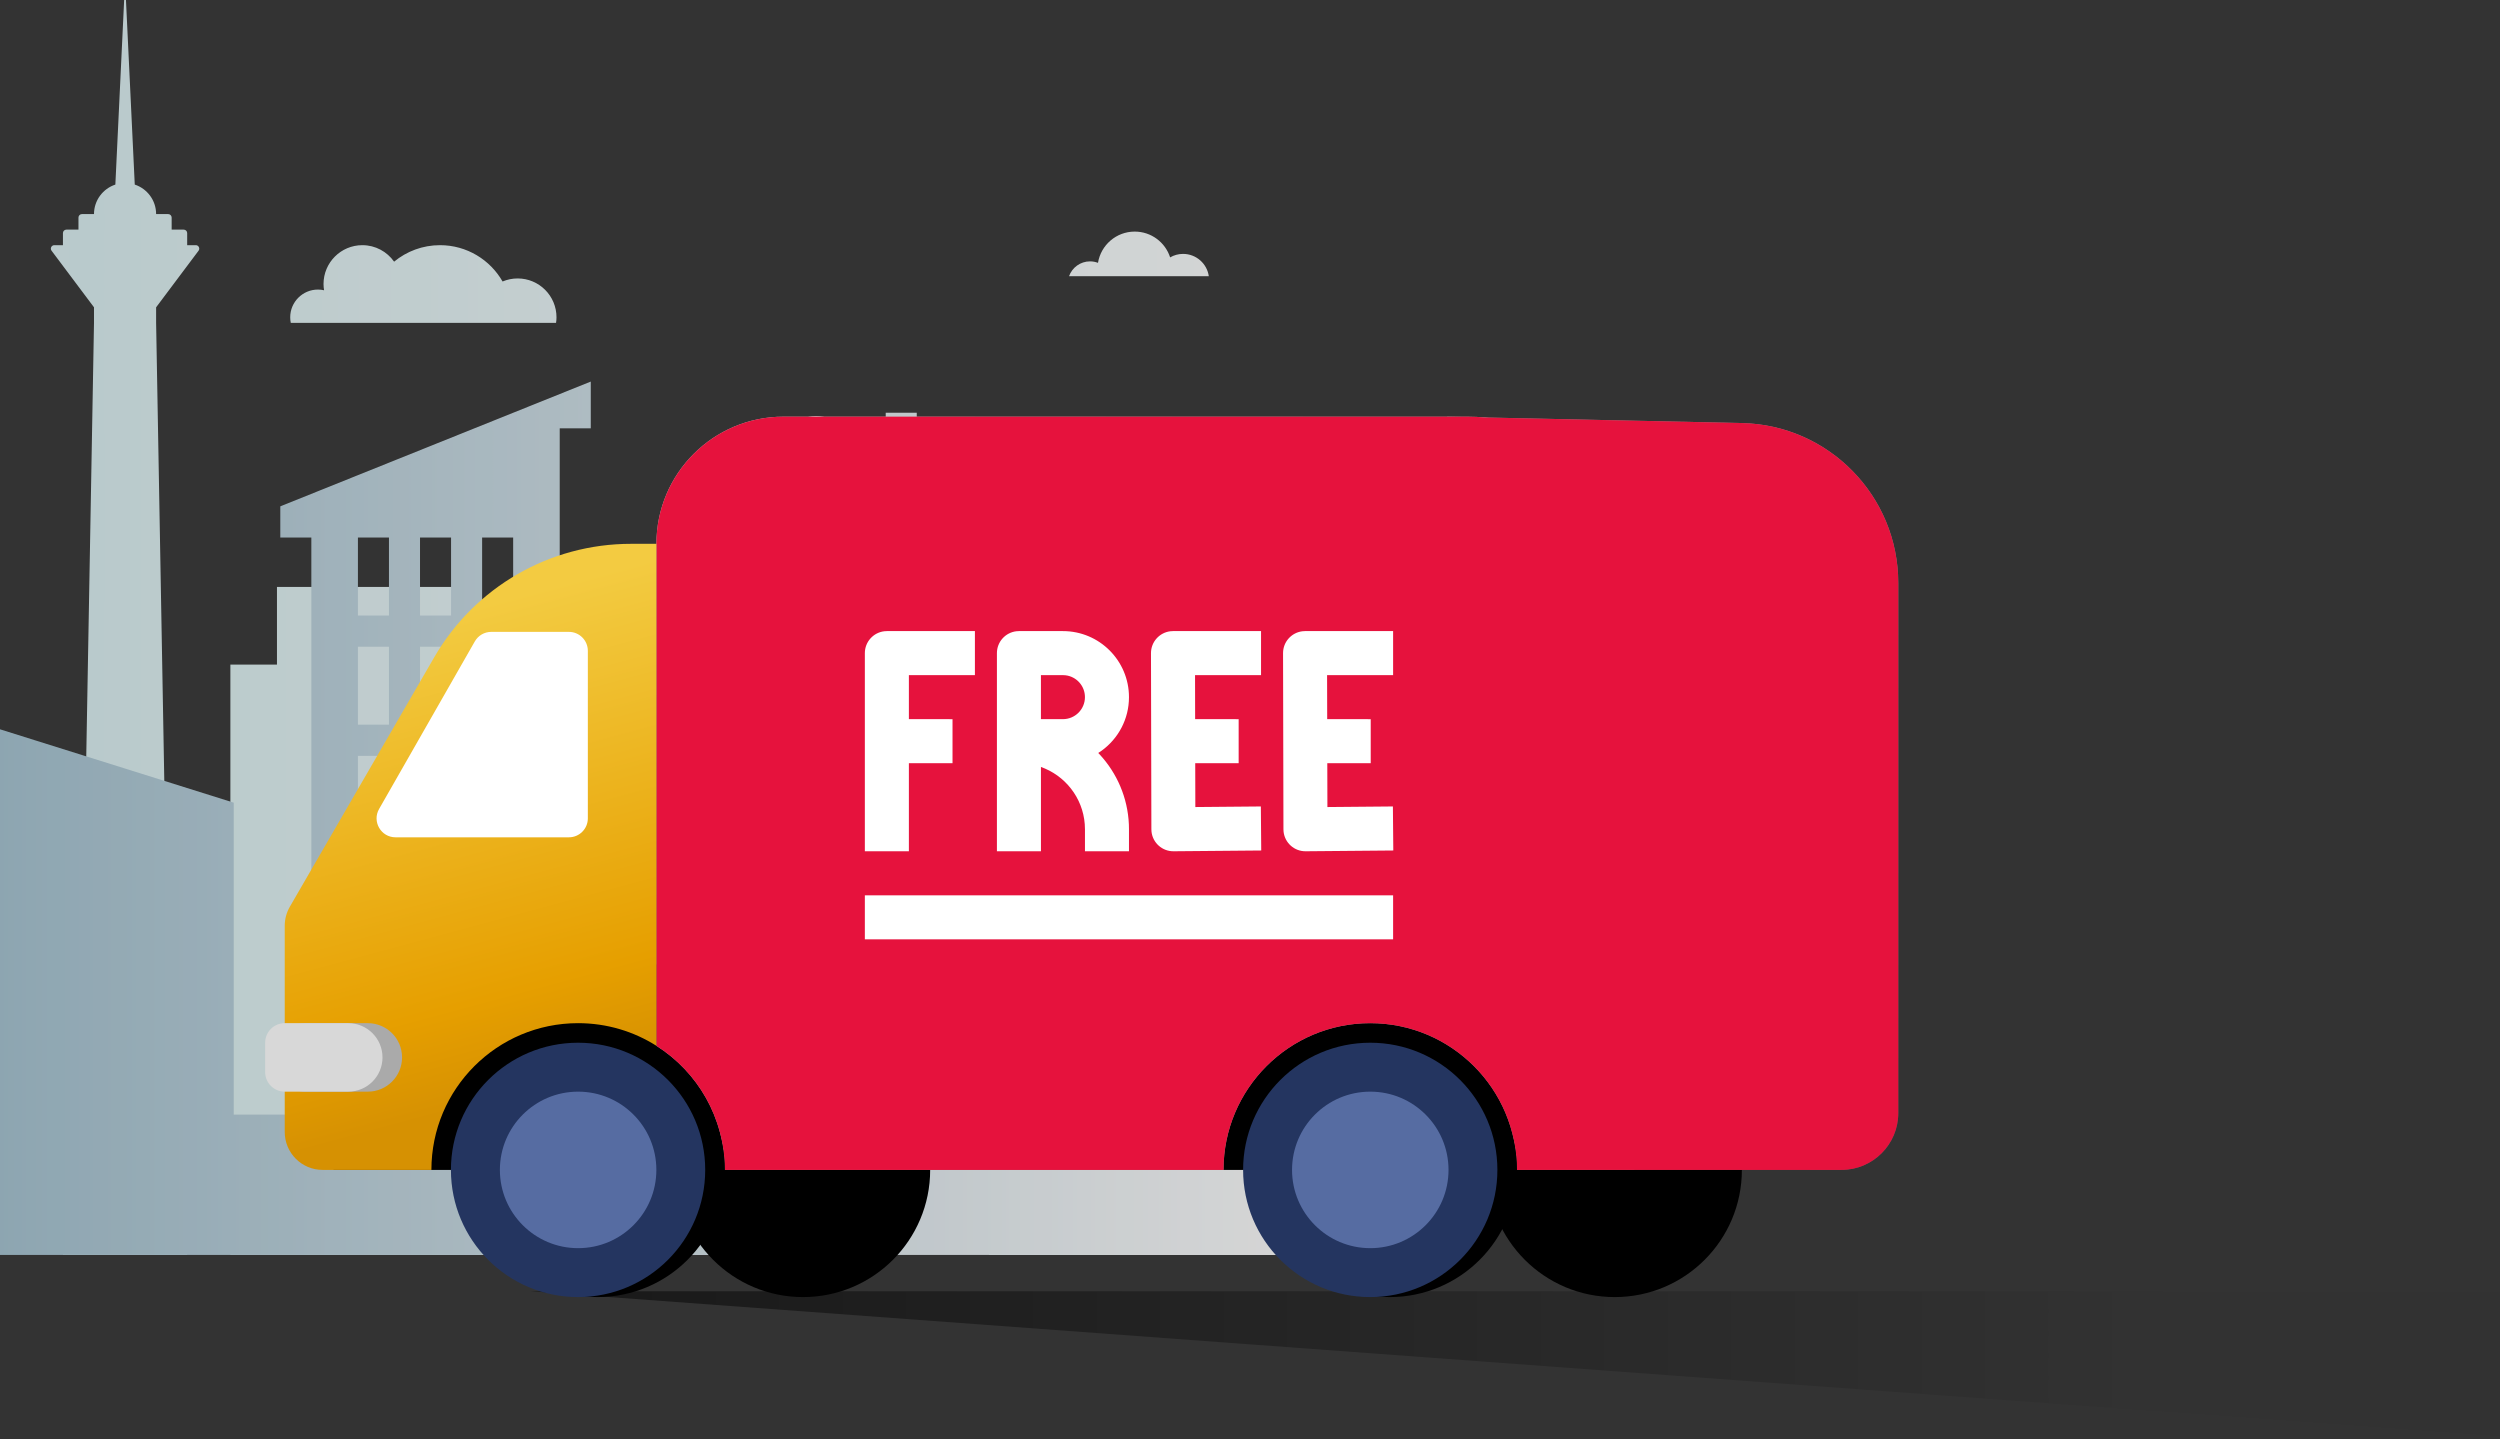 <svg xmlns="http://www.w3.org/2000/svg" width="132" height="76" viewBox="0 0 132 76" fill="none"><rect x="0" y="0" width="132" height="76" fill="#333333" stroke="none"/><g clip-path="url(#clip0_2266_3013)"><g style="mix-blend-mode:multiply" opacity="0.8"><path d="M53.566 50.178V36.773L49.546 35.433H42.845L38.825 36.773V50.178L24.465 61.669V30.991H17.905V26.889H17.084V30.991H14.624V35.092H12.164V66.263H14.624H18.725H24.465H38.825H40.165L42.118 57.469C42.543 55.557 44.237 54.197 46.195 54.197C48.152 54.197 49.847 55.557 50.271 57.469L52.225 66.263H53.564H73.665L53.566 50.178Z" fill="url(#paint0_linear_2266_3013)"></path><path d="M10.339 12.945H9.883V12.307C9.883 12.206 9.801 12.124 9.701 12.124H9.063V11.486C9.063 11.386 8.981 11.304 8.881 11.304H8.243C8.243 10.577 7.769 9.961 7.115 9.746L6.603 -1L6.091 9.746C5.437 9.961 4.963 10.577 4.963 11.304H4.325C4.225 11.304 4.143 11.386 4.143 11.486V12.124H3.505C3.405 12.124 3.323 12.206 3.323 12.307V12.945H2.867C2.718 12.945 2.632 13.116 2.721 13.236L4.963 16.226V17.046L4.143 62.981H3.093C2.822 62.981 2.647 63.266 2.767 63.508L3.323 64.622V66.263H9.883V64.622L10.439 63.508C10.559 63.266 10.384 62.981 10.113 62.981H9.063L8.243 17.046V16.226L10.485 13.236C10.574 13.116 10.488 12.945 10.339 12.945Z" fill="url(#paint1_linear_2266_3013)"></path><path d="M29.359 17.046C29.374 16.95 29.383 16.853 29.383 16.753C29.383 15.621 28.465 14.702 27.333 14.702C27.05 14.702 26.782 14.759 26.536 14.863C25.88 13.718 24.647 12.945 23.233 12.945C22.312 12.945 21.467 13.273 20.809 13.816C20.437 13.29 19.826 12.945 19.132 12.945C18 12.945 17.082 13.864 17.082 14.996C17.082 15.109 17.093 15.218 17.111 15.326C17.007 15.302 16.9 15.289 16.789 15.289C15.979 15.289 15.323 15.945 15.323 16.755C15.323 16.855 15.334 16.953 15.353 17.048H29.359V17.046Z" fill="url(#paint2_linear_2266_3013)"></path><path d="M62.466 13.406C62.216 13.406 61.983 13.473 61.783 13.59C61.528 12.799 60.788 12.228 59.913 12.228C58.936 12.228 58.125 12.943 57.974 13.878C57.844 13.829 57.702 13.8 57.555 13.8C57.043 13.8 56.607 14.128 56.445 14.585H63.825C63.731 13.918 63.158 13.406 62.466 13.406Z" fill="url(#paint3_linear_2266_3013)"></path><path d="M47.308 24.312C47.058 24.312 46.832 24.41 46.665 24.569C46.426 24.135 45.965 23.843 45.435 23.843C45.269 23.843 45.11 23.875 44.963 23.927C44.964 23.9 44.966 23.873 44.966 23.843C44.966 22.808 44.126 21.968 43.091 21.968C42.056 21.968 41.216 22.808 41.216 23.843C40.44 23.843 39.811 24.472 39.811 25.249H48.246C48.245 24.731 47.825 24.312 47.308 24.312Z" fill="url(#paint4_linear_2266_3013)"></path><path fill-rule="evenodd" clip-rule="evenodd" d="M68.076 54.733L60.7 50.616V26.735H61.519V25.088H58.241V22.617H50.044V25.088H48.405V21.794H46.766V25.088H44.307V26.735H45.127V60.498H38.569V61.321H29.553V22.617H31.193V20.147L14.8 26.735V28.382H16.439V58.851H12.341V42.381L-0.773 38.264V42.381H-3.232V28.382H-1.593V25.911H-3.232H-13.888V23.441H-18.805V25.911H-20.445V28.382H-18.805V52.263H-22.084V32.499H-21.264V29.205L-36.018 31.676V32.499H-35.198V62.968H-36.838V44.028H-45.034V56.38H-53.23V62.968H-54.87V31.676H-54.05V30.852H-56.509V27.558H-57.329V25.911H-58.148V24.264H-58.968V25.911H-59.788V27.558H-60.607V30.852H-62.246V28.382H-63.066V30.852H-63.886V25.911H-64.705V30.852H-66.345V31.676H-65.525V53.91H-67.984V50.616L-77 46.498V62.968V66.262H68.168V62.968H68.076V54.733ZM-57.328 33.322H-56.509V43.204H-57.328V33.322ZM27.095 28.382H25.456V32.499H27.095V28.382ZM25.456 34.146H27.095V38.263H25.456V34.146ZM27.095 39.91H25.456V44.028H27.095V39.91ZM25.456 45.675H27.095V49.792H25.456V45.675ZM27.095 51.439H25.456V55.557H27.095V51.439ZM22.177 28.382H23.816V32.499H22.177V28.382ZM23.816 34.146H22.177V38.263H23.816V34.146ZM22.177 39.91H23.816V44.028H22.177V39.91ZM23.816 45.675H22.177V49.792H23.816V45.675ZM22.177 51.439H23.816V55.557H22.177V51.439ZM20.537 28.382H18.898V32.499H20.537V28.382ZM18.898 34.146H20.537V38.263H18.898V34.146ZM20.537 39.91H18.898V44.028H20.537V39.91ZM18.898 45.675H20.537V49.792H18.898V45.675ZM20.537 51.439H18.898V55.557H20.537V51.439ZM-28.641 34.146H-27.821V34.969H-28.641V34.146ZM-27.821 35.793H-28.641V36.617H-27.821V35.793ZM-28.641 37.44H-27.821V38.264H-28.641V37.44ZM-27.821 39.087H-28.641V39.911H-27.821V39.087ZM-30.28 34.146H-29.461V34.969H-30.28V34.146ZM-29.461 35.793H-30.28V36.617H-29.461V35.793ZM-30.28 37.44H-29.461V38.264H-30.28V37.44ZM-29.461 39.087H-30.28V39.911H-29.461V39.087ZM-31.919 34.146H-31.099V34.969H-31.919V34.146ZM-31.099 35.793H-31.919V36.617H-31.099V35.793ZM-31.919 37.44H-31.099V38.264H-31.919V37.44ZM-31.099 39.087H-31.919V39.911H-31.099V39.087ZM-33.559 34.146H-32.739V34.969H-33.559V34.146ZM-32.739 35.793H-33.559V36.617H-32.739V35.793ZM-33.559 37.44H-32.739V38.264H-33.559V37.44ZM-32.739 39.087H-33.559V39.911H-32.739V39.087Z" fill="url(#paint5_linear_2266_3013)"></path></g><rect x="17.612" y="50.925" width="77.97" height="10.847" fill="black"></rect><ellipse rx="6.713" ry="6.715" transform="matrix(-1 0 0 1 42.4 61.771)" fill="black"></ellipse><ellipse rx="6.713" ry="6.715" transform="matrix(-1 0 0 1 85.258 61.771)" fill="black"></ellipse><path fill-rule="evenodd" clip-rule="evenodd" d="M28.009 68.179H154V77.476L28.009 68.179Z" fill="url(#paint6_linear_2266_3013)"></path><path fill-rule="evenodd" clip-rule="evenodd" d="M81.914 61.771C80.881 61.771 80.018 60.984 79.923 59.956L76.41 22L91.967 22.337C96.558 22.437 100.229 26.188 100.229 30.781V58.771C100.229 60.428 98.886 61.771 97.229 61.771H81.914Z" fill="url(#paint7_linear_2266_3013)"></path><path fill-rule="evenodd" clip-rule="evenodd" d="M34.658 55.219C36.828 56.592 38.268 59.013 38.268 61.771C38.268 61.771 38.268 61.771 38.268 61.771H64.602V61.771C64.602 57.492 68.07 54.023 72.347 54.023C76.625 54.023 80.093 57.492 80.093 61.771V61.771H86.293V30.781C86.293 25.931 82.362 22 77.513 22H41.372C37.664 22 34.658 25.006 34.658 28.715V55.219Z" fill="url(#paint8_linear_2266_3013)"></path><g style="mix-blend-mode:overlay"><path fill-rule="evenodd" clip-rule="evenodd" d="M78.385 22.043L91.966 22.337C96.558 22.437 100.229 26.188 100.229 30.781V58.771C100.229 60.428 98.885 61.771 97.229 61.771H81.914C81.912 61.771 81.91 61.771 81.907 61.771H80.093V61.771C80.093 57.492 76.625 54.023 72.347 54.023C68.07 54.023 64.602 57.492 64.602 61.771V61.771H38.268V61.771C38.268 59.013 36.827 56.592 34.658 55.219V28.715C34.658 25.006 37.664 22 41.372 22L76.41 22L76.411 22H77.513C77.807 22 78.098 22.015 78.385 22.043Z" fill="#E6123D"></path></g><path fill-rule="evenodd" clip-rule="evenodd" d="M70.07 35.648H73.556V33.322H68.907L68.771 33.33C68.192 33.398 67.743 33.89 67.745 34.488L67.766 43.788L67.773 43.915C67.838 44.5 68.336 44.953 68.938 44.947L73.566 44.906L73.545 42.581L70.087 42.612L70.081 40.296L72.374 40.297V37.972L70.076 37.971L70.07 35.648ZM73.556 49.597V47.272H45.664V49.597H73.556ZM61.934 33.322H66.583V35.648H63.098L63.103 37.971L65.401 37.972V40.297L63.108 40.296L63.114 42.612L66.573 42.581L66.593 44.906L61.965 44.947C61.363 44.953 60.865 44.5 60.8 43.915L60.793 43.788L60.772 34.488C60.771 33.89 61.22 33.398 61.799 33.33L61.934 33.322ZM47.989 35.648H51.475V33.322H46.826L46.691 33.33C46.113 33.398 45.664 33.889 45.664 34.485V44.947H47.989V40.296L50.293 40.297V37.972L47.989 37.971V35.648ZM56.124 33.322C58.049 33.322 59.61 34.884 59.61 36.81C59.61 37.971 59.043 38.999 58.171 39.633L57.987 39.757L58.071 39.844C58.973 40.823 59.544 42.112 59.605 43.533L59.61 43.785V44.947H57.286V43.785C57.286 42.347 56.416 41.113 55.174 40.579L54.962 40.495V44.947H52.637V34.485C52.637 33.889 53.086 33.398 53.664 33.33L53.799 33.322H56.124ZM54.961 35.647H56.123L56.259 35.655C56.837 35.722 57.285 36.213 57.285 36.809C57.285 37.451 56.765 37.971 56.123 37.971H54.961V35.647Z" fill="white"></path><path fill-rule="evenodd" clip-rule="evenodd" d="M15.034 59.771C15.034 60.875 15.93 61.771 17.035 61.771H22.778C22.778 57.492 26.246 54.023 30.523 54.023C32.043 54.023 33.46 54.461 34.656 55.217V28.714H33.314C29.031 28.714 25.073 30.997 22.928 34.703L15.303 47.877C15.127 48.181 15.034 48.527 15.034 48.879V59.771Z" fill="url(#paint9_linear_2266_3013)"></path><path fill-rule="evenodd" clip-rule="evenodd" d="M20.016 42.714C19.635 43.38 20.117 44.21 20.884 44.21H30.038C30.59 44.21 31.038 43.762 31.038 43.21V34.363C31.038 33.811 30.59 33.363 30.038 33.363H25.938C25.579 33.363 25.248 33.555 25.07 33.867L20.016 42.714Z" fill="white"></path><ellipse rx="6.713" ry="6.715" transform="matrix(-1 0 0 1 73.381 61.771)" fill="black"></ellipse><ellipse rx="6.713" ry="6.715" transform="matrix(-1 0 0 1 31.556 61.771)" fill="black"></ellipse><ellipse rx="6.713" ry="6.715" transform="matrix(-1 0 0 1 72.349 61.771)" fill="#243560"></ellipse><ellipse rx="6.713" ry="6.715" transform="matrix(-1 0 0 1 30.522 61.771)" fill="#243560"></ellipse><ellipse rx="4.131" ry="4.132" transform="matrix(-1 0 0 1 72.351 61.771)" fill="#566CA2"></ellipse><ellipse rx="4.131" ry="4.132" transform="matrix(-1 0 0 1 30.525 61.771)" fill="#566CA2"></ellipse><path d="M15.033 55.056C15.033 54.486 15.495 54.023 16.066 54.023H19.421C20.42 54.023 21.229 54.833 21.229 55.831C21.229 56.83 20.42 57.639 19.421 57.639H16.066C15.495 57.639 15.033 57.177 15.033 56.606V55.056Z" fill="#AAAAAA"></path><path d="M14 55.056C14 54.486 14.462 54.023 15.033 54.023H18.389C19.387 54.023 20.196 54.833 20.196 55.831C20.196 56.83 19.387 57.639 18.389 57.639H15.033C14.462 57.639 14 57.177 14 56.606V55.056Z" fill="#D8D8D8"></path></g><defs><linearGradient id="paint0_linear_2266_3013" x1="73.576" y1="3.844" x2="-59.918" y2="3.844" gradientUnits="userSpaceOnUse"><stop stop-color="white"></stop><stop offset="0.517" stop-color="#DBF0F2"></stop><stop offset="1" stop-color="white"></stop></linearGradient><linearGradient id="paint1_linear_2266_3013" x1="73.575" y1="-540.323" x2="-59.919" y2="-540.323" gradientUnits="userSpaceOnUse"><stop stop-color="white"></stop><stop offset="0.517" stop-color="#DBF0F2"></stop><stop offset="1" stop-color="white"></stop></linearGradient><linearGradient id="paint2_linear_2266_3013" x1="73.575" y1="-4.484" x2="-59.919" y2="-4.484" gradientUnits="userSpaceOnUse"><stop stop-color="white"></stop><stop offset="0.517" stop-color="#DBF0F2"></stop><stop offset="1" stop-color="white"></stop></linearGradient><linearGradient id="paint3_linear_2266_3013" x1="73.575" y1="-7.909" x2="-59.919" y2="-7.909" gradientUnits="userSpaceOnUse"><stop stop-color="white"></stop><stop offset="0.517" stop-color="#DBF0F2"></stop><stop offset="1" stop-color="white"></stop></linearGradient><linearGradient id="paint4_linear_2266_3013" x1="73.575" y1="-2.353" x2="-59.918" y2="-2.353" gradientUnits="userSpaceOnUse"><stop stop-color="white"></stop><stop offset="0.517" stop-color="#DBF0F2"></stop><stop offset="1" stop-color="white"></stop></linearGradient><linearGradient id="paint5_linear_2266_3013" x1="68.532" y1="20.087" x2="-77.011" y2="20.087" gradientUnits="userSpaceOnUse"><stop stop-color="white"></stop><stop offset="0.512" stop-color="#9CBDCD"></stop><stop offset="1" stop-color="white"></stop></linearGradient><linearGradient id="paint6_linear_2266_3013" x1="30.414" y1="72.739" x2="154" y2="72.739" gradientUnits="userSpaceOnUse"><stop stop-opacity="0.504"></stop><stop offset="0.683" stop-opacity="0.01"></stop></linearGradient><linearGradient id="paint7_linear_2266_3013" x1="110.556" y1="22" x2="110.556" y2="61.771" gradientUnits="userSpaceOnUse"><stop stop-color="#909090"></stop><stop offset="1" stop-color="#575757"></stop></linearGradient><linearGradient id="paint8_linear_2266_3013" x1="86.293" y1="61.771" x2="47.84" y2="11.847" gradientUnits="userSpaceOnUse"><stop stop-color="#818181"></stop><stop offset="0.417" stop-color="#939393"></stop><stop offset="1" stop-color="#C7C7C7"></stop></linearGradient><linearGradient id="paint9_linear_2266_3013" x1="22.922" y1="58.955" x2="16.293" y2="34.429" gradientUnits="userSpaceOnUse"><stop offset="0" stop-color="#D69102"></stop><stop offset="0.208" stop-color="#E69F00"></stop><stop offset="1" stop-color="#F3CB41"></stop></linearGradient><clipPath id="clip0_2266_3013"><rect width="132" height="77" fill="white" transform="translate(0 -1)"></rect></clipPath></defs></svg>